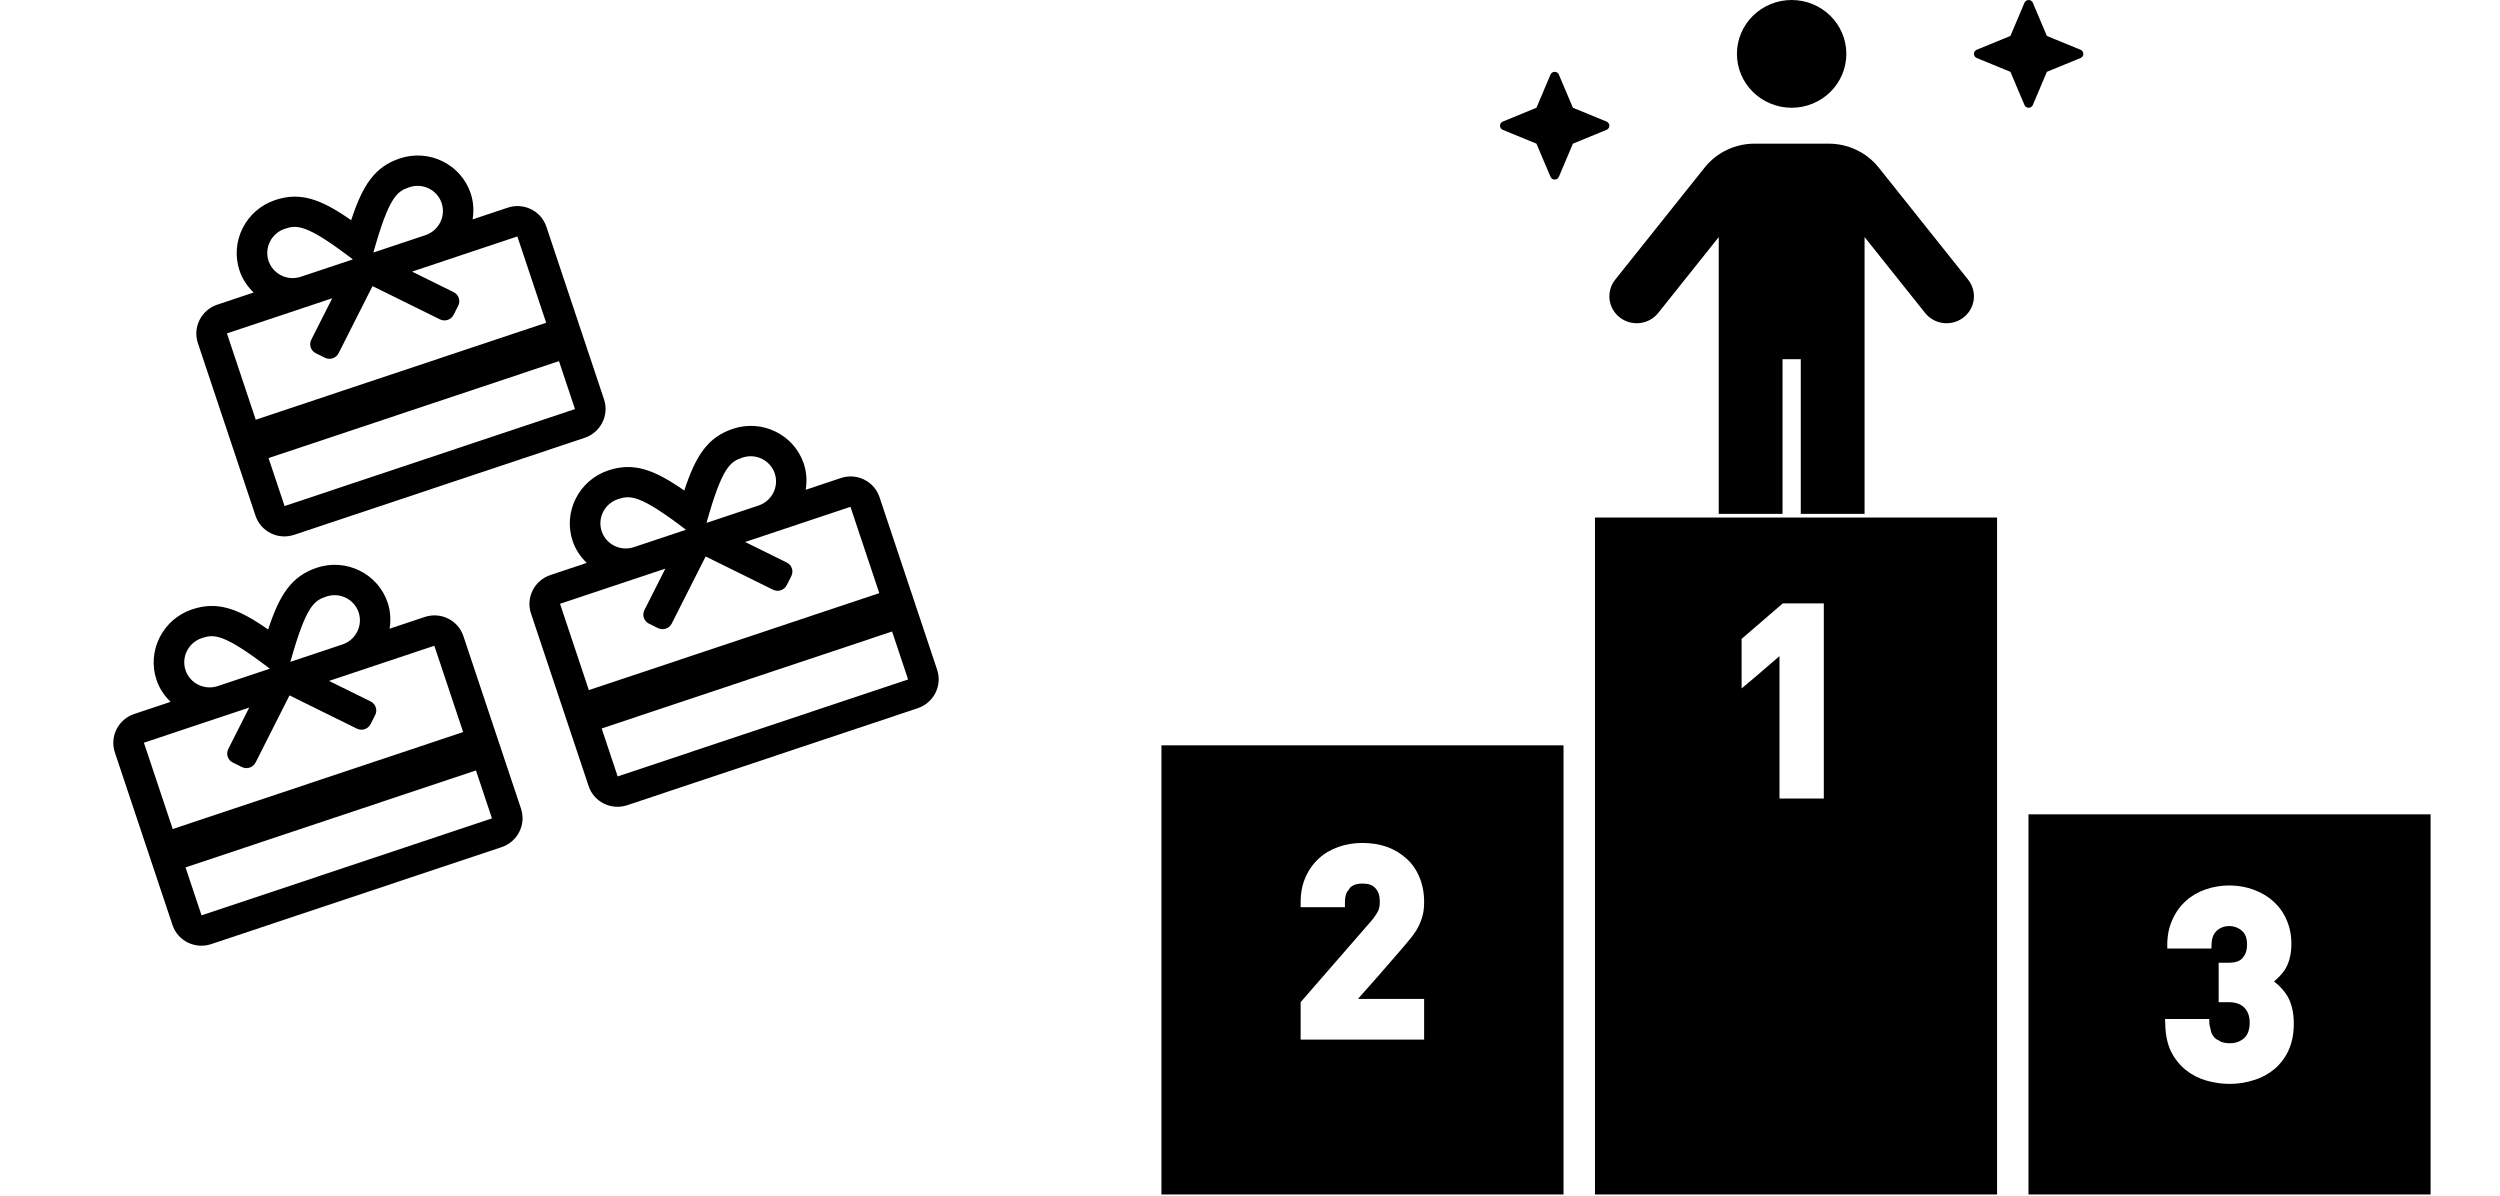 <svg width="303" height="145" viewBox="0 0 303 145" fill="none" xmlns="http://www.w3.org/2000/svg">
<g clip-path="url(#clip0)">
<path d="M189.501 90.336H140.766V150.114H189.5V90.336H189.501ZM171.92 112.282C171.701 112.72 171.432 113.133 171.091 113.569C170.774 113.958 170.431 114.37 170.041 114.832L166.78 118.587L164.621 121.023H164.662L164.621 121.071H172.604V125.999H157.638V121.46L166.232 111.579C166.598 111.142 166.866 110.728 167.037 110.39C167.184 110.075 167.232 109.685 167.232 109.273C167.232 108.568 167.062 108.034 166.695 107.646C166.354 107.258 165.841 107.087 165.134 107.087C164.865 107.087 164.595 107.112 164.327 107.185C164.082 107.258 163.864 107.378 163.668 107.55C163.589 107.608 163.547 107.731 163.482 107.811C163.465 107.836 163.446 107.861 163.429 107.888C163.356 107.996 163.263 108.064 163.204 108.205C163.082 108.497 163.008 108.86 163.008 109.323V109.953H157.638V109.323C157.638 108.229 157.833 107.209 158.224 106.336C158.614 105.437 159.152 104.685 159.835 104.053C160.518 103.423 161.324 102.961 162.228 102.646C164.035 101.991 166.305 102.015 168.112 102.646C169.039 102.986 169.82 103.471 170.48 104.078C171.165 104.685 171.677 105.437 172.043 106.336C172.408 107.21 172.604 108.205 172.604 109.297C172.604 109.881 172.555 110.439 172.434 110.901C172.311 111.385 172.141 111.845 171.92 112.282Z" fill="black"/>
<path d="M242.044 62.721H193.31V150.114H242.044V62.721ZM211.083 83.438V77.433L216.065 73.135H221.045V96.781H215.674V79.52L212.883 81.925L211.083 83.438Z" fill="black"/>
<path d="M294.587 98.694H245.852V150.114H294.587V98.694H294.587ZM267.895 124.623C267.905 124.669 267.914 124.714 267.926 124.757C267.962 124.893 267.965 125.064 268.022 125.179C268.144 125.47 268.316 125.688 268.535 125.883C268.622 125.969 268.753 126.003 268.858 126.065C268.867 126.071 268.878 126.076 268.887 126.082C269.013 126.152 269.115 126.245 269.267 126.295C269.584 126.393 269.902 126.441 270.245 126.441C270.977 126.441 271.538 126.223 272.002 125.811C272.442 125.398 272.661 124.767 272.661 123.941C272.661 123.163 272.442 122.557 272.002 122.12C271.588 121.684 270.951 121.466 270.122 121.466H268.901V116.682H270.122C270.928 116.682 271.489 116.488 271.807 116.1C272.173 115.662 272.344 115.153 272.344 114.497C272.344 113.721 272.148 113.187 271.734 112.822C270.831 112.021 269.463 112.07 268.682 112.798C268.291 113.163 268.072 113.672 268.047 114.351L268.022 114.958H262.676V114.327C262.699 113.234 262.92 112.239 263.335 111.389C263.725 110.515 264.262 109.787 264.945 109.18C265.605 108.574 266.411 108.112 267.314 107.798C269.17 107.141 271.392 107.165 273.174 107.844C274.102 108.185 274.907 108.67 275.567 109.277C276.251 109.909 276.788 110.661 277.154 111.536C277.52 112.385 277.715 113.332 277.715 114.376C277.715 115.711 277.422 116.803 276.862 117.629C276.514 118.112 276.116 118.521 275.681 118.893C275.668 118.903 275.658 118.915 275.643 118.925C275.645 118.926 275.646 118.927 275.648 118.928C275.636 118.938 275.627 118.953 275.615 118.963C276.154 119.352 276.641 119.862 277.056 120.445C277.691 121.367 278.008 122.582 278.008 124.061C278.008 125.251 277.813 126.32 277.398 127.242C276.984 128.164 276.397 128.942 275.688 129.549C274.957 130.156 274.128 130.617 273.174 130.907C272.271 131.199 271.271 131.369 270.245 131.369C269.267 131.369 268.291 131.223 267.387 130.957C266.459 130.689 265.631 130.253 264.897 129.669C264.165 129.062 263.555 128.31 263.115 127.411C262.676 126.489 262.455 125.397 262.431 124.134L262.407 123.503H267.753L267.778 124.11C267.79 124.309 267.858 124.45 267.895 124.623Z" fill="black"/>
</g>
<g clip-path="url(#clip1)">
<path d="M217.144 13.059L217.146 13.059L217.149 13.059C218.907 13.059 220.593 12.371 221.836 11.147C223.079 9.922 223.777 8.261 223.777 6.53C223.777 4.798 223.079 3.137 221.836 1.912C220.593 0.688 218.907 0 217.149 0L217.146 0L217.144 0C215.386 0 213.7 0.688 212.457 1.912C211.214 3.137 210.515 4.798 210.515 6.53C210.515 8.261 211.214 9.922 212.457 11.147C213.7 12.371 215.386 13.059 217.144 13.059ZM190.636 13.059L188.921 9.008C188.875 8.917 188.805 8.841 188.717 8.787C188.63 8.734 188.529 8.706 188.427 8.706C188.324 8.706 188.223 8.734 188.136 8.787C188.049 8.841 187.978 8.917 187.933 9.008L186.218 13.059L182.105 14.749C182.013 14.794 181.936 14.864 181.882 14.95C181.828 15.035 181.799 15.134 181.799 15.236C181.799 15.336 181.828 15.436 181.882 15.521C181.936 15.607 182.013 15.677 182.105 15.722L186.218 17.412L187.933 21.463C187.978 21.554 188.049 21.63 188.136 21.683C188.223 21.737 188.324 21.765 188.427 21.765C188.529 21.765 188.63 21.737 188.717 21.683C188.805 21.63 188.875 21.554 188.921 21.463L190.636 17.412L194.749 15.722C194.84 15.677 194.918 15.607 194.971 15.521C195.025 15.435 195.054 15.336 195.054 15.236C195.054 15.134 195.025 15.036 194.971 14.95C194.918 14.864 194.84 14.794 194.749 14.749L190.636 13.059ZM234.824 63.12H225.986V28.731L233.322 37.93C233.865 38.611 234.661 39.051 235.533 39.154C236.406 39.256 237.284 39.014 237.975 38.479C238.666 37.944 239.113 37.161 239.218 36.302C239.323 35.442 239.077 34.577 238.535 33.896L227.708 20.318C226.985 19.41 226.062 18.677 225.008 18.174C223.955 17.67 222.799 17.41 221.628 17.412H212.669C211.497 17.409 210.34 17.67 209.287 18.175C208.233 18.679 207.31 19.415 206.589 20.324L195.762 33.896C195.219 34.577 194.974 35.442 195.079 36.302C195.184 37.161 195.631 37.944 196.322 38.479C197.013 39.014 197.891 39.256 198.764 39.154C199.636 39.051 200.431 38.611 200.975 37.93L208.311 28.735V63.12H199.473C198.893 63.12 198.319 63.233 197.782 63.451C197.246 63.67 196.759 63.991 196.349 64.395C195.938 64.799 195.613 65.279 195.391 65.807C195.169 66.335 195.055 66.901 195.055 67.473V69.65H239.243V67.473C239.243 66.901 239.129 66.335 238.907 65.807C238.685 65.279 238.359 64.799 237.949 64.395C237.539 63.991 237.052 63.67 236.515 63.451C235.979 63.233 235.405 63.12 234.824 63.12ZM218.254 63.12H216.044V43.531H218.254V63.12ZM252.194 6.044L248.081 4.355L246.366 0.303C246.321 0.212 246.25 0.136 246.163 0.083C246.076 0.029 245.975 0.001 245.872 0.001C245.769 0.001 245.669 0.029 245.581 0.083C245.494 0.136 245.424 0.212 245.378 0.303L243.663 4.355L239.55 6.044C239.459 6.089 239.381 6.159 239.327 6.245C239.273 6.331 239.245 6.43 239.245 6.531C239.245 6.632 239.273 6.731 239.327 6.817C239.381 6.903 239.459 6.972 239.55 7.017L243.663 8.707L245.378 12.759C245.424 12.849 245.494 12.926 245.582 12.979C245.669 13.032 245.769 13.06 245.872 13.06C245.975 13.06 246.075 13.032 246.163 12.979C246.25 12.926 246.321 12.849 246.366 12.759L248.081 8.707L252.194 7.017C252.286 6.972 252.363 6.903 252.417 6.817C252.471 6.731 252.499 6.632 252.499 6.531C252.499 6.43 252.471 6.331 252.417 6.245C252.363 6.159 252.286 6.089 252.194 6.044Z" fill="black"/>
</g>
<g clip-path="url(#clip2)">
<path d="M61.538 25.17L57.28 26.592C57.444 25.563 57.399 24.491 57.048 23.439C55.871 19.914 52.018 18.013 48.46 19.201C45.41 20.219 43.954 22.429 42.562 26.688C38.89 24.119 36.399 23.228 33.349 24.246C29.791 25.434 27.853 29.269 29.03 32.794C29.381 33.846 29.99 34.73 30.739 35.453L26.339 36.922C24.395 37.572 23.34 39.659 23.983 41.585L30.969 62.508C31.612 64.434 33.709 65.469 35.653 64.82L70.853 53.067C72.797 52.418 73.851 50.331 73.208 48.405L66.223 27.482C65.579 25.556 63.482 24.521 61.538 25.17ZM49.625 22.688C51.242 22.148 52.993 23.012 53.528 24.614C54.063 26.216 53.183 27.96 51.565 28.5L45.253 30.607C47.165 23.794 48.132 23.186 49.625 22.688ZM32.55 31.619C32.015 30.016 32.895 28.274 34.513 27.733C35.975 27.245 37.128 27.124 42.765 31.438L36.453 33.545C34.836 34.086 33.085 33.221 32.55 31.619ZM40.267 36.148L37.729 41.172C37.422 41.779 37.668 42.515 38.278 42.816L39.382 43.36C39.992 43.661 40.734 43.413 41.041 42.806L45.15 34.674L53.32 38.707C53.93 39.008 54.673 38.76 54.979 38.153L55.535 37.054C55.841 36.447 55.596 35.711 54.986 35.41L49.938 32.919L62.703 28.657L66.195 39.118L30.996 50.871L27.503 40.41L40.267 36.148ZM34.489 61.332L32.548 55.52L67.748 43.768L69.688 49.58L34.489 61.332Z" fill="black"/>
</g>
<g clip-path="url(#clip3)">
<path d="M101.912 57.939L97.653 59.361C97.817 58.332 97.773 57.26 97.422 56.208C96.245 52.683 92.392 50.782 88.834 51.97C85.783 52.988 84.327 55.198 82.935 59.457C79.264 56.888 76.773 55.997 73.722 57.015C70.164 58.203 68.227 62.038 69.403 65.563C69.755 66.615 70.363 67.499 71.112 68.222L66.712 69.692C64.768 70.341 63.713 72.428 64.356 74.354L71.342 95.277C71.985 97.203 74.082 98.238 76.026 97.589L111.226 85.836C113.17 85.187 114.225 83.1 113.582 81.174L106.596 60.251C105.953 58.325 103.856 57.29 101.912 57.939ZM89.998 55.457C91.616 54.917 93.367 55.781 93.902 57.384C94.436 58.986 93.556 60.729 91.939 61.269L85.627 63.376C87.538 56.563 88.506 55.955 89.998 55.457ZM72.923 64.388C72.388 62.785 73.269 61.043 74.886 60.502C76.349 60.014 77.502 59.893 83.139 64.207L76.827 66.314C75.209 66.855 73.458 65.99 72.923 64.388ZM80.641 68.917L78.103 73.941C77.796 74.548 78.041 75.284 78.651 75.585L79.755 76.129C80.365 76.43 81.108 76.182 81.415 75.575L85.523 67.443L93.694 71.476C94.303 71.777 95.046 71.529 95.353 70.922L95.908 69.823C96.215 69.216 95.969 68.48 95.359 68.179L90.312 65.688L103.076 61.426L106.569 71.888L71.369 83.64L67.876 73.179L80.641 68.917ZM74.862 94.102L72.922 88.29L108.121 76.537L110.062 82.349L74.862 94.102Z" fill="black"/>
</g>
<g clip-path="url(#clip4)">
<path d="M51.477 74.778L47.218 76.199C47.382 75.171 47.338 74.099 46.987 73.047C45.81 69.522 41.957 67.621 38.399 68.808C35.348 69.827 33.892 72.036 32.5 76.295C28.828 73.726 26.338 72.835 23.287 73.854C19.729 75.042 17.791 78.877 18.968 82.402C19.32 83.454 19.928 84.337 20.677 85.061L16.277 86.53C14.333 87.179 13.278 89.267 13.921 91.192L20.907 112.115C21.55 114.041 23.647 115.076 25.591 114.427L60.791 102.675C62.735 102.026 63.79 99.938 63.147 98.012L56.161 77.09C55.518 75.164 53.421 74.129 51.477 74.778ZM39.563 72.296C41.181 71.755 42.931 72.62 43.467 74.222C44.001 75.824 43.121 77.567 41.504 78.108L35.192 80.215C37.103 73.402 38.071 72.794 39.563 72.296ZM22.488 81.226C21.953 79.624 22.834 77.881 24.451 77.341C25.914 76.853 27.067 76.732 32.704 81.046L26.392 83.153C24.774 83.693 23.023 82.828 22.488 81.226ZM30.206 85.755L27.667 90.779C27.361 91.386 27.606 92.122 28.216 92.423L29.32 92.968C29.93 93.269 30.673 93.021 30.98 92.414L35.088 84.282L43.258 88.314C43.868 88.615 44.611 88.367 44.918 87.76L45.473 86.662C45.78 86.055 45.534 85.319 44.924 85.017L39.877 82.526L52.641 78.265L56.134 88.726L20.934 100.479L17.441 90.017L30.206 85.755ZM24.427 110.94L22.487 105.128L57.686 93.376L59.627 99.188L24.427 110.94Z" fill="black"/>
</g>
<defs>
<clipPath id="clip0">
<rect width="170.859" height="111.942" fill="white" transform="translate(132.141 32.825)"/>
</clipPath>
<clipPath id="clip1">
<rect width="70.7" height="62.283" fill="white" transform="translate(181.799)"/>
</clipPath>
<clipPath id="clip2">
<rect width="44.532" height="39.215" fill="white" transform="translate(19.714 28.799) rotate(-18.463)"/>
</clipPath>
<clipPath id="clip3">
<rect width="44.532" height="39.215" fill="white" transform="translate(60.087 61.568) rotate(-18.463)"/>
</clipPath>
<clipPath id="clip4">
<rect width="44.532" height="39.215" fill="white" transform="translate(9.652 78.406) rotate(-18.463)"/>
</clipPath>
</defs>
</svg>
